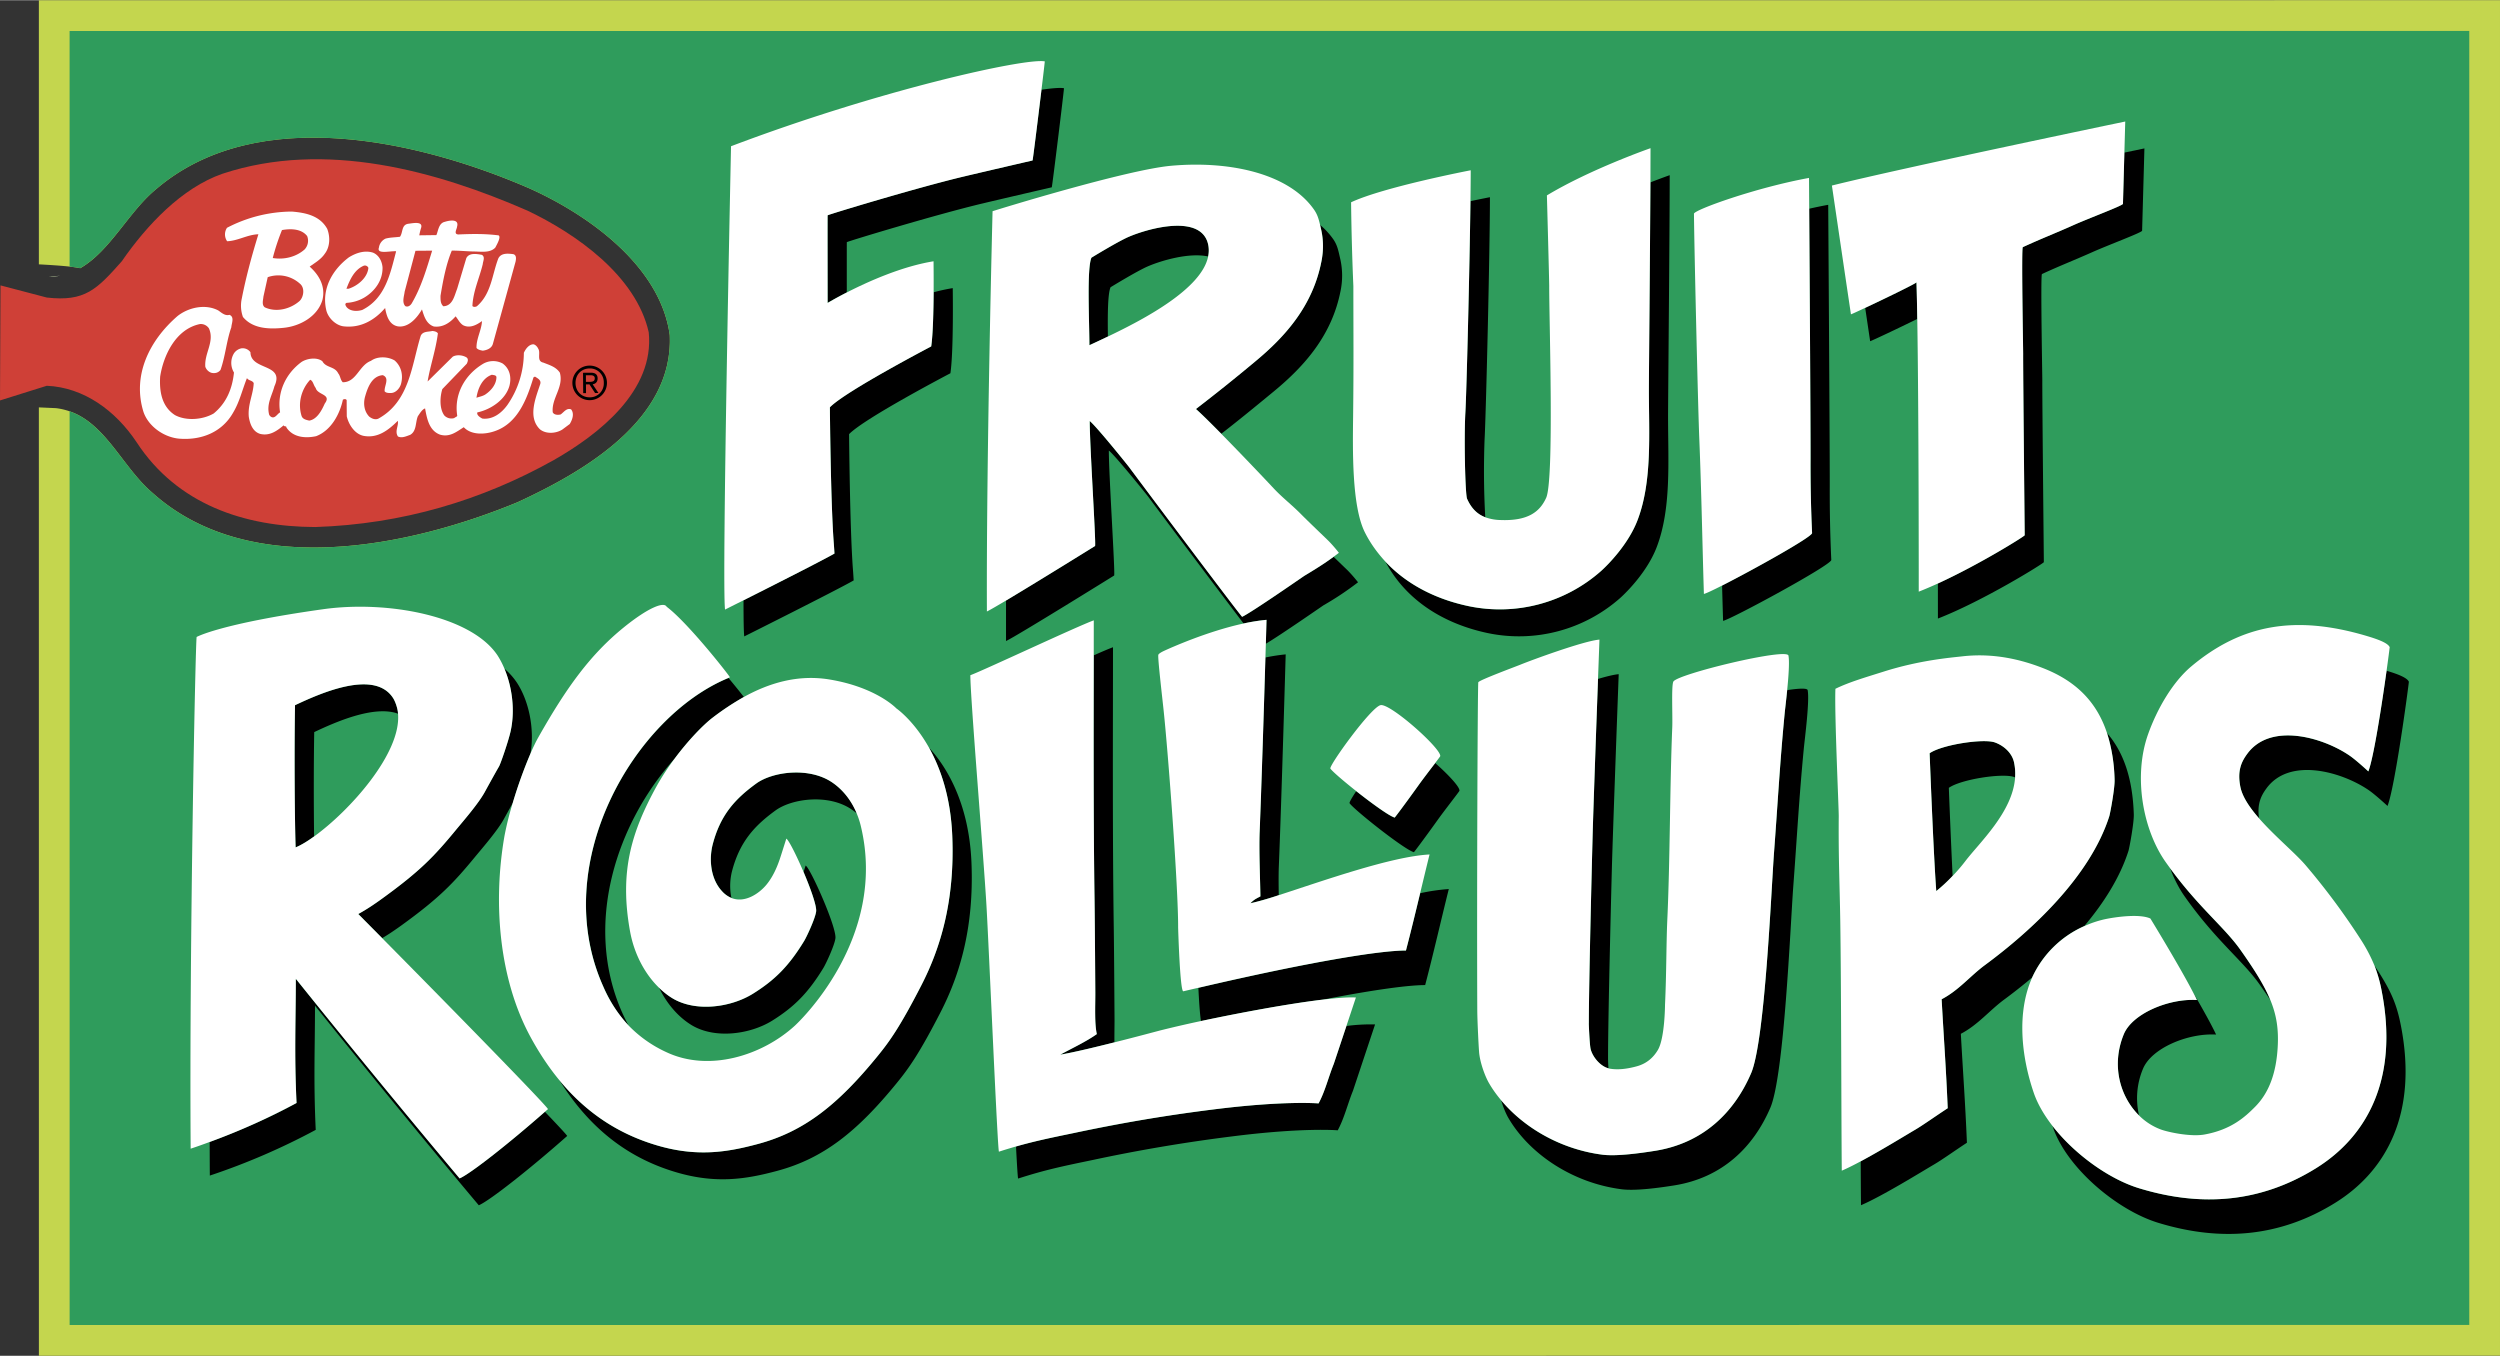 <?xml version="1.0" encoding="UTF-8"?> <svg xmlns="http://www.w3.org/2000/svg" width="2500" height="1356" viewBox="0 0 78.098 42.346"><rect x="0" y="0" width="78.098" height="42.346" fill="#333333" stroke="none"/><path d="M1.53 8.642c.12-.001.234-.016.345-.036-.192.022-.345.036-.345.036z" fill="#95c14e"></path><path d="M1.214.001v8.25c.425.022.739.046.96.07.148.017.259.033.333.05.941-.541 1.514-1.769 2.369-2.469 3.176-2.715 8.3-1.484 11.655-.028 1.828.817 4.095 2.417 4.391 4.584.126 2.672-2.734 4.291-4.751 5.223-3.336 1.38-8.335 2.455-11.399-.284-.935-.79-1.457-2.162-2.598-2.555a1.973 1.973 0 0 0-.427-.099l-.533-.024.001 29.626 76.883-.002V0L1.214.001z" fill="#c4d64e"></path><path d="M1.875 8.606c-.111.02-.225.035-.345.036 0 0 .153-.014.345-.036z" fill="#fff"></path><path d="M2.174.961v7.36c.148.017.259.033.333.05.941-.541 1.514-1.769 2.369-2.469 3.176-2.715 8.3-1.484 11.655-.028 1.828.817 4.095 2.417 4.391 4.584.126 2.672-2.734 4.291-4.751 5.223-3.336 1.38-8.335 2.455-11.399-.284-.935-.79-1.457-2.162-2.598-2.555l.001 28.543 74.963-.002V.959L2.174.961z" fill="#2f9c5c"></path><path d="M42.445 6.36s0 .071 0 0" fill="#fff"></path><path d="M21.604 32.016c.729.442 1.828.29 2.518-.138.686-.428 1.125-.868 1.598-1.644.092-.151.356-.727.378-.932.039-.349-.789-2.202-.931-2.27l-.063.199c.218.513.413 1.059.394 1.232-.022.204-.286.78-.378.931-.473.776-.912 1.216-1.599 1.644-.689.428-1.789.581-2.517.138a2.347 2.347 0 0 1-.417-.329c.245.502.6.915 1.017 1.169zM18.847 30.81c.198.442.44.848.784 1.211a5.816 5.816 0 0 1-.184-.371c-1.249-2.788-.171-5.966 1.633-7.963.435-.583.899-1.059 1.187-1.277.294-.223.619-.447.972-.643-.117-.15-.286-.361-.481-.594-2.934 1.207-5.633 5.793-3.911 9.637zM22.867 27.21c.24-.92.7-1.42 1.36-1.9.507-.369 1.643-.525 2.366-.038.06.04.117.084.172.131a2.133 2.133 0 0 0-.772-.971c-.723-.487-1.859-.331-2.366.038-.66.48-1.12.98-1.36 1.9-.11.423-.091 1.055.294 1.468a.818.818 0 0 0 .288.206 1.872 1.872 0 0 1 .018-.834z"></path><path d="M29.021 23.348c.354.633.677 1.533.727 2.757.083 2.037-.372 3.51-.96 4.657-.671 1.308-1.001 1.766-1.361 2.208-1.252 1.539-2.309 2.374-3.75 2.76-.941.253-1.894.417-3.158.042-1.102-.327-2.143-.938-3.046-2.037 1.028 1.644 2.291 2.476 3.646 2.877 1.264.375 2.217.211 3.158-.042 1.441-.386 2.498-1.221 3.75-2.76.36-.442.69-.9 1.361-2.208.588-1.147 1.043-2.62.96-4.657-.078-1.933-.835-3.062-1.327-3.597zM44.835 23.83c-.156.205-.389.508-.515.685-.039.056-.542.755-.75 1.02-.162-.041-.716-.442-1.203-.827-.136.206-.222.355-.207.377.132.197 1.717 1.456 2.01 1.53.208-.265.711-.964.75-1.02.201-.28.669-.879.672-.898.018-.114-.344-.502-.757-.867zM45.83 15.574c.138.312.33.487.568.578a26.298 26.298 0 0 1-.021-2.43c.044-.773.167-5.906.167-7.569 0 0-.242.047-.608.124-.028 2.15-.122 5.949-.159 6.605-.046.805-.006 2.559.053 2.692z"></path><path d="M51.157 16.239c-.287.755-.917 1.391-1.143 1.594a4.773 4.773 0 0 1-4.141 1.095c-1.055-.224-1.946-.697-2.591-1.387.612 1.157 1.752 1.922 3.19 2.228a4.77 4.77 0 0 0 4.141-1.095c.226-.203.856-.839 1.143-1.594.459-1.21.353-2.665.353-4.064 0-.578.051-5.747.051-7.551.001 0-.237.083-.603.226-.012 2.246-.048 5.998-.048 6.485.001 1.398.107 2.853-.352 4.063zM49.634 31.971c-.008-.109.021.646.056.793.061.247.304.539.557.602a4.697 4.697 0 0 1-.013-.315c0-1.291.101-5.219.119-5.904.031-1.167.214-6.093.214-6.093-.139.01-.374.068-.646.148a841.03 841.03 0 0 0-.168 4.865c-.018.685-.119 4.613-.119 5.904z"></path><path d="M55.83 21.552c-.031.314-.067.605-.08.742-.15 1.56-.214 2.783-.33 4.32-.09 1.215-.284 5.898-.716 6.904-.527 1.227-1.498 2.187-3.004 2.426-.44.07-1.192.177-1.638.121-1.297-.166-2.446-.834-3.168-1.702.061.206.143.408.221.544.649 1.12 1.993 2.039 3.547 2.238.446.056 1.198-.051 1.638-.121 1.506-.239 2.477-1.199 3.004-2.426.432-1.006.626-5.689.716-6.904.116-1.537.18-2.76.33-4.32.031-.318.184-1.481.12-1.821-.013-.068-.27-.057-.64-.001zM57.112 6.391c-.195.035-.395.077-.594.122.013 2.057.043 6.782.042 7.797-.001.765.01 1.584.048 2.333.017.116-1.835 1.146-2.811 1.642.01.397.021.77.031 1.103.258-.052 3.402-1.753 3.38-1.904a46.167 46.167 0 0 1-.048-2.333c.002-1.308-.048-8.76-.048-8.76zM64.771 7.026c-.558.251-1.019.427-1.582.688-.047.022.012 3.201.011 3.311-.001.93.049 5.609.048 5.689-.001.03-1.405.908-2.71 1.506l.001 1.096c1.43-.558 3.308-1.727 3.309-1.762.001-.08-.049-4.759-.048-5.689.001-.11-.058-3.289-.011-3.311.562-.261 1.022-.438 1.582-.688.49-.219 1.547-.612 1.547-.666l.072-2.571-.627.131-.044 1.6c0 .054-1.057.447-1.548.666zM58.267 9.61l.155 1.042c.068-.021.891-.409 1.472-.696a73.633 73.633 0 0 0-.025-1.144c.001.03-.998.515-1.602.798zM74.37 30.456a10.874 10.874 0 0 0-.192-.296c.102.255.171.514.232.834.509 2.67-.431 4.485-2.068 5.499-1.706 1.056-3.544 1.224-5.522.619-.94-.288-2.016-1.063-2.702-1.948l.017.052c.433 1.258 1.99 2.579 3.285 2.976 1.978.604 3.816.437 5.522-.619 1.637-1.014 2.577-2.829 2.068-5.499-.12-.63-.27-1.02-.64-1.618z"></path><path d="M66.344 32.304c-.398.968-.115 1.95.479 2.536a2.366 2.366 0 0 1 .121-1.456c.266-.65 1.41-1.124 2.285-1.072-.14-.301-.423-.808-.703-1.29.039.076.075.148.104.209-.876-.051-2.02.423-2.286 1.073zM67.793 27.118c.124.329.278.63.46.886.967 1.37 1.804 1.992 2.332 2.737.124.176.237.339.339.494-.184-.448-.484-.931-.939-1.574-.503-.709-1.285-1.307-2.192-2.543zM73.389 23.591c-.823-.56-2.461-1.045-3.189-.047-.195.265-.308.544-.215 1.023.062.315.294.656.586.991-.062-.424.046-.686.229-.934.728-.998 2.366-.513 3.189.047.215.146.595.5.595.5.23-.582.636-3.582.667-3.88-.058-.145-.442-.268-.697-.345-.141 1.011-.402 2.72-.57 3.145 0 0-.38-.355-.595-.5zM25.925 12.716s.023 2.926.119 4.213c.012.144.024.356.024.356-.413.235-1.979 1.026-2.841 1.46 0 .605.007 1.013.023 1.129 0 0 2.84-1.42 3.418-1.749 0 0-.012-.213-.024-.357-.096-1.287-.119-4.213-.119-4.213.485-.501 3.165-1.901 3.165-1.902.104-.693.073-2.66.073-2.66a6.131 6.131 0 0 0-.597.13c-.004.601-.021 1.323-.076 1.69 0 .002-2.68 1.402-3.165 1.903zM30.115 5.504c-1.446.342-4.26 1.196-4.261 1.214-.004.097 0 2.028 0 2.737 0 0 .231-.139.599-.328 0-.742-.001-1.509.001-1.569.001-.018 2.815-.872 4.261-1.214.56-.134 2.142-.5 2.142-.5.019-.065.378-2.99.381-3.095-.111-.021-.354-.004-.703.047-.108.9-.267 2.165-.278 2.208 0 0-1.582.366-2.142.5zM34.193 28.132c.011.765.024 2.88.024 2.88 0 .439-.026.96.047 1.285-.334.238-.789.449-1.142.643.396-.066 1.069-.228 1.692-.385-.003-.23.003-.478.003-.703 0 0-.013-2.115-.024-2.88-.043-2.998-.024-6.279-.024-8.76-.111.04-.327.132-.601.253-.003 2.307-.012 5.091.025 7.667zM42.061 32.044l-.394 1.182c-.171.424-.268.849-.476 1.237 0 0-1.071-.094-3.309.191-1.492.19-2.607.375-4.355.738-.741.153-1.221.254-1.788.416.032.612.057 1.005.067 1.002.84-.27 1.36-.379 2.32-.578a50.751 50.751 0 0 1 4.356-.738c2.237-.285 3.308-.191 3.308-.191.208-.388.305-.813.476-1.237l.69-2.071a5.789 5.789 0 0 0-.895.049zM41.278 8.169c-.274 1.39-1.138 2.348-2.07 3.119a56.145 56.145 0 0 1-1.848 1.481c.174.154.468.445.792.774.428-.33.951-.753 1.653-1.333.932-.771 1.797-1.729 2.071-3.119a2.365 2.365 0 0 0 0-.975c-.067-.293-.093-.464-.238-.667a2.437 2.437 0 0 0-.4-.432l.04.176c.018.075.102.461 0 .976zM39.543 20.104c.493-.294 1.765-1.18 1.81-1.207a9.493 9.493 0 0 0 1.071-.714 4.545 4.545 0 0 0-.31-.357c-.035-.036-.242-.233-.454-.439-.286.212-.6.406-.905.589-.05.03-1.64 1.138-1.952 1.286-.16-.176-3.152-4.163-3.523-4.666-.045-.062-1.031-1.286-1.238-1.452 0 .764.198 3.78.167 3.904 0 0-1.796 1.116-2.782 1.704v1.266c.347-.163 3.379-2.047 3.379-2.047.031-.124-.167-3.14-.167-3.904.207.166 1.193 1.39 1.238 1.452.279.379 2.048 2.737 2.971 3.951a5.84 5.84 0 0 1 .716-.114c0-.001-.007.286-.021.748zM34.693 8.966s.829-.509 1.168-.654c.421-.181 1.287-.437 1.88-.307a.932.932 0 0 0 .008-.337c-.174-1.009-1.845-.553-2.486-.278-.339.145-1.167.653-1.167.653-.146.328-.067 1.936-.063 2.735.154-.072.353-.164.577-.271-.01-.674-.005-1.343.083-1.541zM9.24 30.569c0 1.328-.05 2.335.023 3.88-.785.434-1.771.872-2.713 1.218.001.358.002.709.005 1.05a21.017 21.017 0 0 0 3.308-1.428c-.072-1.545-.023-2.552-.023-3.88 0 0 2.38 2.976 5.117 6.236.349-.148 1.643-1.175 2.762-2.166-.032-.052-.287-.326-.697-.755-1.095.964-2.326 1.938-2.665 2.081-2.737-3.26-5.117-6.236-5.117-6.236zM9.816 22.863c.648-.306 1.866-.85 2.618-.575a1.201 1.201 0 0 0-.154-.488c-.58-.903-2.26-.156-3.064.223-.026 1.547-.009 3.595.019 4.442.159-.065.357-.183.577-.342-.012-.973-.014-2.227.004-3.26zM16.146 21.316a2.075 2.075 0 0 0-.389-.434c.24.568.338 1.295.194 1.951-.067.306-.313 1.018-.362 1.102-.106.182-.345.615-.447.802-.2.364-.652.882-.913 1.198-.677.822-1.12 1.28-2.28 2.12a6.752 6.752 0 0 1-.759.49l.748.755c.215-.126.411-.261.611-.405 1.16-.84 1.603-1.298 2.28-2.12.261-.316.713-.834.913-1.198l.279-.506c.157-.522.356-1.084.552-1.535.134-.791-.059-1.661-.427-2.22zM60.88 24.604c.39-.271 1.689-.466 2.041-.337.01.003.02.008.029.012.01-.156 0-.313-.034-.473-.065-.297-.322-.521-.595-.619-.352-.129-1.651.067-2.041.337 0 0 .121 3.19.208 4.305.162-.127.341-.296.51-.473-.063-1.29-.118-2.752-.118-2.752zM65.112 28.922c.607-.72 1.113-1.515 1.379-2.347.028-.084.176-.879.167-1.143-.036-1.111-.314-1.936-.837-2.541.139.421.219.904.237 1.461.009.264-.139 1.059-.167 1.143-.601 1.88-2.425 3.569-3.88 4.643-.461.339-.817.79-1.356 1.07.075 1.346.135 2.096.19 3.404-.385.251-.776.531-1.015.671-.316.186-1.063.646-1.703.988.002.549.005 1.023.009 1.372.674-.29 1.871-1.032 2.294-1.28.239-.14.63-.42 1.015-.672-.055-1.308-.115-2.058-.19-3.403.539-.281.895-.732 1.356-1.071.28-.207.574-.437.87-.686.002-.005.003-.01.006-.014a3.223 3.223 0 0 1 1.625-1.595z"></path><path d="M20.519 35.772c1.264.375 2.217.211 3.158-.042 1.441-.386 2.498-1.221 3.75-2.76.36-.442.69-.9 1.361-2.208.588-1.147 1.043-2.62.96-4.657-.05-1.224-.372-2.124-.727-2.757-.48-.858-1.02-1.226-1.02-1.226s-.62-.657-2.079-.901c-1.011-.169-1.914.119-2.685.545a8.31 8.31 0 0 0-.972.643c-.287.219-.752.694-1.187 1.277a7.71 7.71 0 0 0-.562.86c-.793 1.437-1.172 2.683-.832 4.551.128.696.458 1.319.9 1.749.13.127.269.239.417.329.728.443 1.827.29 2.517-.138.688-.428 1.126-.868 1.599-1.644.092-.151.356-.728.378-.931.019-.174-.176-.719-.394-1.232-.221-.519-.466-1.004-.537-1.039l-.145.457c-.065.205-.195.641-.475.981-.229.278-.677.586-1.098.414a.806.806 0 0 1-.288-.206c-.385-.413-.404-1.045-.294-1.468.24-.92.7-1.42 1.36-1.9.507-.369 1.643-.525 2.366-.038.332.222.601.559.772.971.048.117.09.238.122.367.878 3.553-1.992 6.208-2.049 6.261-1.028.943-2.691 1.459-4.019.831a3.89 3.89 0 0 1-1.188-.841 4.223 4.223 0 0 1-.784-1.211c-1.722-3.844.978-8.43 3.91-9.637l.048-.021c-.009-.044-1.295-1.684-1.963-2.194l-.023-.023c-.095-.137-.56.038-1.317.648-1.058.854-1.805 1.893-2.679 3.439-.08.141-.164.317-.249.513a14.609 14.609 0 0 0-.552 1.535 9.67 9.67 0 0 0-.261 1.047c-.366 2.11-.161 4.467.808 6.259.282.521.584.969.904 1.358.906 1.101 1.947 1.712 3.049 2.039zM44.32 24.514c.126-.177.359-.48.515-.685.091-.12.156-.207.157-.214.037-.233-1.539-1.637-1.857-1.595-.29.038-1.63 1.899-1.575 1.983.06.088.411.39.807.703.487.385 1.042.786 1.203.827.208-.264.711-.963.75-1.019zM42.278 8.931c0 1.454.012 2.402-.008 4.083-.012 1.035-.043 2.786.365 3.604.171.343.392.647.647.922.645.69 1.536 1.163 2.591 1.387a4.77 4.77 0 0 0 4.141-1.095c.226-.203.856-.839 1.143-1.594.459-1.21.353-2.665.353-4.065 0-.487.036-4.239.048-6.485l.003-1.066c.004-.001-1.871.651-3.237 1.475 0 0 .072 2.638.072 2.833-.002 1.099.16 6.063-.096 6.617-.192.421-.55.726-1.428.691a1.474 1.474 0 0 1-.474-.087c-.238-.091-.43-.266-.568-.578-.058-.133-.098-1.887-.053-2.692.038-.656.131-4.455.159-6.605.005-.382.008-.713.008-.964 0 0-2.714.521-3.737 1a84.245 84.245 0 0 0 .071 2.619zM50.062 36.065c.446.056 1.198-.051 1.638-.121 1.506-.239 2.477-1.199 3.004-2.426.432-1.006.626-5.689.716-6.904.116-1.537.18-2.76.33-4.32.013-.136.049-.427.08-.742.042-.421.076-.885.04-1.079-.046-.251-3.454.574-3.594.81-.069.115-.021 1.081-.036 1.431-.076 1.847-.069 4.17-.155 6.019-.033.743-.025 1.661-.071 2.642 0-.007-.004 1.051-.224 1.419-.128.216-.33.42-.66.51-.298.081-.582.119-.854.071-.01-.002-.02-.006-.029-.009-.253-.063-.496-.355-.557-.602-.035-.147-.063-.902-.056-.793 0-1.292.101-5.219.119-5.904.021-.794.112-3.326.168-4.865l.045-1.228c-.484.037-2.129.643-2.476.785-.142.058-1.293.485-1.309.548-.022.088-.047 6.822-.032 10.257.002.297.036 1.016.056 1.287.022.305.173.74.309.976.107.186.235.364.379.536.723.867 1.872 1.536 3.169 1.702zM56.608 16.643a46.167 46.167 0 0 1-.048-2.333c.002-1.016-.028-5.74-.042-7.797l-.006-.962c-1.662.303-3.595.999-3.594 1.119.012 1.244.128 6.114.167 7.045.065 1.579.102 3.519.143 4.832.06-.012.275-.113.569-.262.975-.495 2.828-1.526 2.811-1.642zM58.267 9.61c.604-.283 1.603-.768 1.602-.798.01.311.018.701.025 1.144.049 3.016.046 8.52.046 8.52.194-.076.396-.163.6-.256 1.305-.598 2.709-1.476 2.71-1.506.001-.08-.049-4.759-.048-5.689.001-.11-.058-3.289-.011-3.311.563-.261 1.024-.437 1.582-.688.49-.219 1.547-.612 1.547-.666l.044-1.6.027-.971s-6.941 1.445-9.164 2c0 0 .495 3.358.595 4.023.03-.009.208-.091.445-.202zM60.845 34.613c-.055-1.309-.115-2.059-.19-3.404.539-.281.895-.731 1.356-1.07 1.455-1.073 3.279-2.762 3.88-4.643.028-.084.176-.879.167-1.143a5.18 5.18 0 0 0-.237-1.461c-.33-1-1.001-1.645-2.025-2.038-.639-.247-1.502-.472-2.499-.357-.35.04-1.317.117-2.452.476-.539.171-1.073.324-1.508.537-.032.8.106 3.721.104 3.986-.011 1.298.029 2.106.048 3.285.031 2.033.031 6.203.047 7.783.17-.073.375-.176.591-.292.639-.342 1.387-.803 1.703-.988.239-.14.63-.42 1.015-.671zm-.357-6.784c-.087-1.115-.208-4.305-.208-4.305.39-.27 1.689-.466 2.041-.337.273.099.53.322.595.619.035.16.044.317.034.473-.071 1.079-1.117 2.038-1.559 2.621a5.074 5.074 0 0 1-.394.456 5.048 5.048 0 0 1-.509.473z" fill="#fff"></path><path d="M66.82 37.112c1.978.605 3.816.437 5.522-.619 1.637-1.014 2.577-2.829 2.068-5.499a4.39 4.39 0 0 0-.232-.834 4.96 4.96 0 0 0-.408-.784 21.615 21.615 0 0 0-1.76-2.372c-.327-.376-.963-.903-1.438-1.446-.292-.334-.525-.675-.586-.991-.093-.479.02-.758.215-1.023.728-.998 2.366-.513 3.189.047.215.145.595.5.595.5.168-.424.429-2.134.57-3.145.052-.375.088-.655.097-.735-.061-.152-.486-.282-.738-.357-2.203-.65-3.883-.365-5.458.955-.578.485-1.065 1.317-1.35 2.116-.476 1.337-.155 3.005.548 3.999.047.067.094.13.14.194.907 1.236 1.689 1.834 2.192 2.543.455.643.755 1.126.939 1.574.197.481.26.922.228 1.474-.043.75-.243 1.392-.702 1.856-.313.317-.75.72-1.59.87-.412.074-1.093-.064-1.35-.155a1.903 1.903 0 0 1-.687-.439c-.594-.585-.877-1.568-.479-2.536.266-.65 1.41-1.125 2.285-1.072a4.019 4.019 0 0 0-.104-.209c-.412-.805-1.349-2.337-1.349-2.337-.34-.158-1.106-.046-1.429.023a3.258 3.258 0 0 0-.636.214 3.217 3.217 0 0 0-1.631 1.61c-.484 1.09-.337 2.466.054 3.604.119.345.324.694.583 1.028.686.882 1.762 1.658 2.702 1.946z" fill="#fff"></path><path d="M45.259 27.766a6.083 6.083 0 0 0-.895.131 99.335 99.335 0 0 1-.443 1.789c-.797 0-2.918.334-6.485 1.165.019.389.046.818.081 1.04 1.196-.255 2.729-.541 3.802-.669 1.634-.318 2.691-.456 3.202-.456.262-1 .499-2.041.738-3zM39.374 27.996c-.138.071-.212.108-.31.214.194-.038.506-.132.884-.253-.006-.324-.008-.647.002-.905.082-2.006.214-6.617.214-6.617a5.9 5.9 0 0 0-.635.098 635.62 635.62 0 0 1-.18 5.439c-.022.592.019 1.53.025 2.024z"></path><path d="M44.364 27.897c.099-.411.197-.819.294-1.211-1.198.061-3.385.844-4.71 1.271a9.03 9.03 0 0 1-.884.253c.097-.106.171-.143.31-.214-.006-.494-.047-1.432-.023-2.023.056-1.366.135-3.936.18-5.439l.013-.428c.014-.462.021-.75.021-.75a6.07 6.07 0 0 0-.716.114c-1.122.243-2.257.75-2.498.861-.043.021-.154.077-.166.119-.023.084.123 1.329.166 1.738.14 1.31.459 5.536.453 6.784 0 0 .058 2.013.163 1.988.16-.038.313-.074.469-.109 3.567-.831 5.688-1.165 6.485-1.165.155-.591.3-1.195.443-1.789z" fill="#fff"></path><path d="M36.264 32.178c-.105.027-.747.2-1.45.377-.623.157-1.295.318-1.692.385.353-.194.808-.405 1.142-.643-.073-.325-.047-.845-.047-1.285 0 0-.013-2.115-.024-2.88-.037-2.576-.028-5.36-.025-7.667l.001-1.093c-.533.193-3.466 1.573-3.856 1.714 0 .704.411 5.609.504 7.204.076 1.293.348 7.694.39 7.68.191-.062.365-.114.532-.162.566-.162 1.046-.263 1.788-.416a50.798 50.798 0 0 1 4.355-.738c2.238-.285 3.309-.191 3.309-.191.208-.388.305-.813.476-1.237l.394-1.182.296-.89c-.228-.014-.594.013-1.038.066-1.072.128-2.605.414-3.802.669a37.57 37.57 0 0 0-1.253.289zM11.95 28.055c1.16-.84 1.603-1.298 2.28-2.12.261-.316.713-.834.913-1.198.102-.187.341-.62.447-.802.049-.084.295-.796.362-1.102.144-.656.046-1.382-.194-1.951a2.623 2.623 0 0 0-.21-.406c-.809-1.236-3.424-1.736-5.451-1.452-3.216.451-3.954.867-3.954.867-.038.168-.232 9.704-.187 15.986.194-.064.394-.136.595-.21a20.721 20.721 0 0 0 2.713-1.218c-.073-1.545-.023-2.552-.023-3.88 0 0 2.38 2.976 5.117 6.236.339-.144 1.57-1.117 2.665-2.081l.096-.084c-.103-.169-2.605-2.735-5.179-5.339l-.748-.755c.275-.15.513-.314.758-.491zm-2.715-1.59c-.028-.847-.045-2.895-.019-4.442.804-.379 2.484-1.126 3.064-.223.06.091.131.282.15.435l.004.053c.108 1.241-1.523 3.044-2.622 3.835-.22.159-.418.277-.577.342zM23.227 18.746c.862-.434 2.428-1.225 2.841-1.46 0 0-.012-.213-.024-.356-.096-1.287-.119-4.213-.119-4.213.485-.501 3.165-1.901 3.165-1.902.055-.367.071-1.09.076-1.69.003-.533-.003-.97-.003-.97-1.001.162-2.066.644-2.71.974-.368.188-.599.328-.599.328 0-.709-.004-2.64 0-2.737.001-.018 2.815-.872 4.261-1.214.56-.134 2.142-.5 2.142-.5.012-.042.17-1.307.278-2.208.058-.477.102-.851.103-.888-.608-.113-5.164.894-9.801 2.651 0 0-.292 13.697-.187 14.475 0-.001.232-.118.577-.29z" fill="#fff"></path><path d="M34.042 13.144c.207.166 1.193 1.39 1.238 1.452.371.503 3.363 4.49 3.523 4.666.312-.148 1.902-1.256 1.952-1.286.305-.183.619-.377.905-.589.056-.041.113-.082.166-.125a4.569 4.569 0 0 0-.309-.357c-.063-.064-.656-.628-.881-.857-.278-.282-.586-.517-.857-.809-.129-.14-.946-1.004-1.627-1.695-.324-.329-.618-.62-.792-.774a57.528 57.528 0 0 0 1.848-1.481c.932-.771 1.796-1.729 2.07-3.119a2.372 2.372 0 0 0 0-.976l-.04-.176c-.044-.191-.085-.332-.198-.49-.803-1.131-2.655-1.517-4.451-1.357-1.404.125-5.499 1.39-5.582 1.42 0 0-.197 7.604-.177 12.504.08-.037.303-.167.598-.342.985-.587 2.782-1.704 2.782-1.704.03-.125-.168-3.141-.168-3.905zm.054-5.101s.828-.508 1.167-.653c.641-.275 2.312-.731 2.486.278a.888.888 0 0 1-.008.337c-.203 1.013-1.999 1.96-3.132 2.501-.224.107-.422.199-.577.271-.003-.798-.082-2.406.064-2.734z" fill="#fff"></path><path d="M0 12.502l1.462-.458c1.158.05 2.148.777 2.804 1.761 1.274 1.953 3.382 2.644 5.581 2.652 2.719-.088 5.21-.836 7.458-2.095 1.396-.798 3.147-2.156 2.961-3.989-.395-1.762-2.265-3.076-3.79-3.801-2.825-1.232-6.309-2.214-9.522-1.153-1.273.44-2.372 1.61-3.152 2.739-.782.881-1.15 1.265-2.339 1.13l-1.447-.38L0 12.502" fill="#cf4037"></path><path d="M15.397 10.735c-.038.14-.185.196-.316.213-.078-.015-.148-.03-.195-.084-.01-.287.158-.561.171-.841-.162.118-.378.237-.589.13-.109-.069-.157-.185-.235-.278-.185.212-.409.353-.681.317-.242-.083-.306-.332-.37-.533-.153.266-.43.587-.765.527-.272-.059-.345-.346-.386-.571-.338.391-.779.636-1.308.571-.249-.037-.484-.276-.533-.516-.145-.644.185-1.245.709-1.638.216-.134.487-.23.752-.147.187.076.282.27.299.456.012.396-.226.74-.566.945a1.227 1.227 0 0 1-.558.168c-.07.032-.023.094.001.132.118.139.335.137.49.089.727-.363.877-1.149 1.057-1.827l-.008-.007c-.21-.007-.603.098-.529-.113a.364.364 0 0 1 .207-.281c.147-.04.297-.037.451-.058.1-.134.037-.379.267-.407.14-.017.473-.09.388.144 0 0-.032.102-.052.218l.534-.007c.061-.14.07-.375.269-.416.124-.04.455-.107.376.157-.001.067-.12.234.045.239.437-.02.849-.024 1.256.029.075.054-.044.265-.106.382-.169.18-.467.119-.684.121-.226-.006-.433-.028-.674-.028-.177.425-.272.923-.353 1.413.001.117-.006.241.088.326.295-.01.347-.337.43-.54l.287-.96c.084-.18.333-.135.489-.106.109.069.033.197.026.29-.105.436-.304.849-.323 1.308.032.039.101.03.14.007.455-.393.473-.991.671-1.498.091-.172.301-.15.465-.129.109.031.087.155.072.233l-.709 2.57zM13.5 7.823l-.521.004-.338 1.277c-.015.14-.091.327.019.451.078.038.148-.009.194-.072.306-.515.472-1.092.646-1.66zm-1.992.538a.117.117 0 0 0-.141-.069c-.302.127-.439.447-.545.721l.07-.001c.279-.089.587-.34.616-.651" fill="#fff"></path><path d="M17.566 13.412c-.201.127-.512.146-.7-.009-.392-.385-.125-.993.011-1.414.038-.125-.087-.178-.165-.232l-.046.024c-.197.646-.478 1.434-1.213 1.681-.295.104-.73.131-.965-.124-.224.142-.44.323-.744.232-.343-.129-.408-.509-.465-.819-.101.039-.162.156-.224.242-.083.195-.034.467-.243.585-.116.04-.255.111-.38.05-.11-.162.028-.334-.005-.489-.285.282-.624.557-1.076.468-.272-.06-.461-.354-.518-.61l-.004-.505c-.024-.046-.086-.03-.117-.014-.097.451-.364.959-.837 1.141-.341.073-.722.038-.927-.271 0-.062-.07-.015-.086-.069-.208.173-.432.338-.728.27-.241-.068-.329-.323-.362-.54-.034-.389.142-.701.154-1.051-.055-.092-.156-.068-.211-.153-.145.358-.227.732-.426 1.068-.352.632-1.01.879-1.694.823-.467-.043-.951-.373-1.111-.83-.359-1.146.183-2.239 1.062-3 .339-.268.867-.389 1.273-.175.101.069.211.177.35.137.164.069.065.264.058.388-.152.429-.186.903-.338 1.332-.069.094-.185.118-.294.088a.307.307 0 0 1-.181-.185c-.035-.427.296-.78.114-1.198a.305.305 0 0 0-.281-.137c-.752.154-1.141.973-1.244 1.643-.027.458.047.932.461 1.2.351.191.872.148 1.212-.05.409-.337.583-.79.633-1.279a.577.577 0 0 1-.005-.591.37.37 0 0 1 .24-.165.3.3 0 0 1 .28.122c.006.582 1.083.34.748 1.065-.075.289-.252.554-.163.888.031.061.102.108.171.068.062-.032.116-.118.17-.141-.099-.621.168-1.206.67-1.576.17-.11.48-.159.652-.021.111.209.383.152.493.377.071.084.064.201.143.278.428.004.509-.533.88-.668.201-.15.528-.137.738-.014.212.184.276.463.201.736-.038.132-.161.281-.316.282-.07.001-.148.002-.195-.052-.017-.171.168-.414-.058-.505-.351.027-.479.409-.554.673-.06.218-.027.459.13.621.078.061.179.107.28.067.982-.537 1.042-1.664 1.329-2.591.069-.148.24-.119.364-.151.062.007.14.022.172.076-.066.522-.24 1.013-.321 1.503l.786-.776c.123-.071.318-.05.435.027.063.054.032.132.002.194l-.763.792c-.075.241-.095.607.062.823a.306.306 0 0 0 .311.082c.031-.031.07-.031.093-.07-.107-.683.245-1.292.817-1.631a.628.628 0 0 1 .598-.006c.227.162.284.433.216.698-.12.436-.584.743-1.003.832-.03.086.095.163.158.193.318.036.589-.16.781-.426a2.88 2.88 0 0 0 .514-1.629c.053-.117.153-.258.293-.266.07.007.132.084.156.138.087.131-.066.389.159.434.188.076.39.128.516.314.128.457-.265.795-.222 1.237.039.085.164.092.249.068.1-.071.185-.211.325-.158.11.139.034.333-.043.458l-.232.173zm-2.058-1.644c-.016-.062-.094-.054-.141-.069-.302.104-.439.431-.483.719.093-.032.194-.048.279-.103.185-.126.347-.322.345-.547zm-5.362.831c.223-.297-.228-.262-.284-.487-.071-.085-.08-.224-.173-.255-.277.298-.39.734-.27 1.122.032.108.141.13.242.153.249-.041.394-.33.485-.533" fill="#fff"></path><path d="M9.674 8.322c.305.27.502.633.397 1.046-.158.522-.707.814-1.204.865-.482.051-.979.024-1.278-.339a1.038 1.038 0 0 1-.036-.574c.134-.685.315-1.347.519-2.009-.342.01-.643.207-.977.218a.376.376 0 0 1-.004-.42 4.425 4.425 0 0 1 2.024-.507c.427.035.879.125 1.108.542.095.248.09.559-.079.778-.123.18-.308.282-.47.4zm-.079-.955c-.18-.231-.515-.236-.786-.187a6.757 6.757 0 0 0-.288.873c.35.059.723-.03.992-.265a.396.396 0 0 0 .082-.421zm-.228 1.486a1.004 1.004 0 0 0-1.004-.201l-.134.608c-.007.101-.06.256.042.333.358.168.8.055 1.086-.196.131-.125.175-.413.01-.544" fill="#fff"></path><path d="M18.307 12.273l-.088.001-.006-.636.243-.002c.142-.001.212.058.213.176.001.123-.073.173-.155.186l.181.272-.105.001-.176-.271-.109.001.002.272zm.1-.351c.087-.001.174-.007.173-.113 0-.077-.067-.095-.142-.094l-.135.001.001.207.103-.001zm.009-.508a.539.539 0 1 1 .01 1.08.538.538 0 0 1-.545-.535.538.538 0 0 1 .535-.545zm.009.991a.432.432 0 0 0 .437-.455.431.431 0 0 0-.445-.447c-.253.002-.439.192-.438.455s.193.45.446.447"></path></svg> 